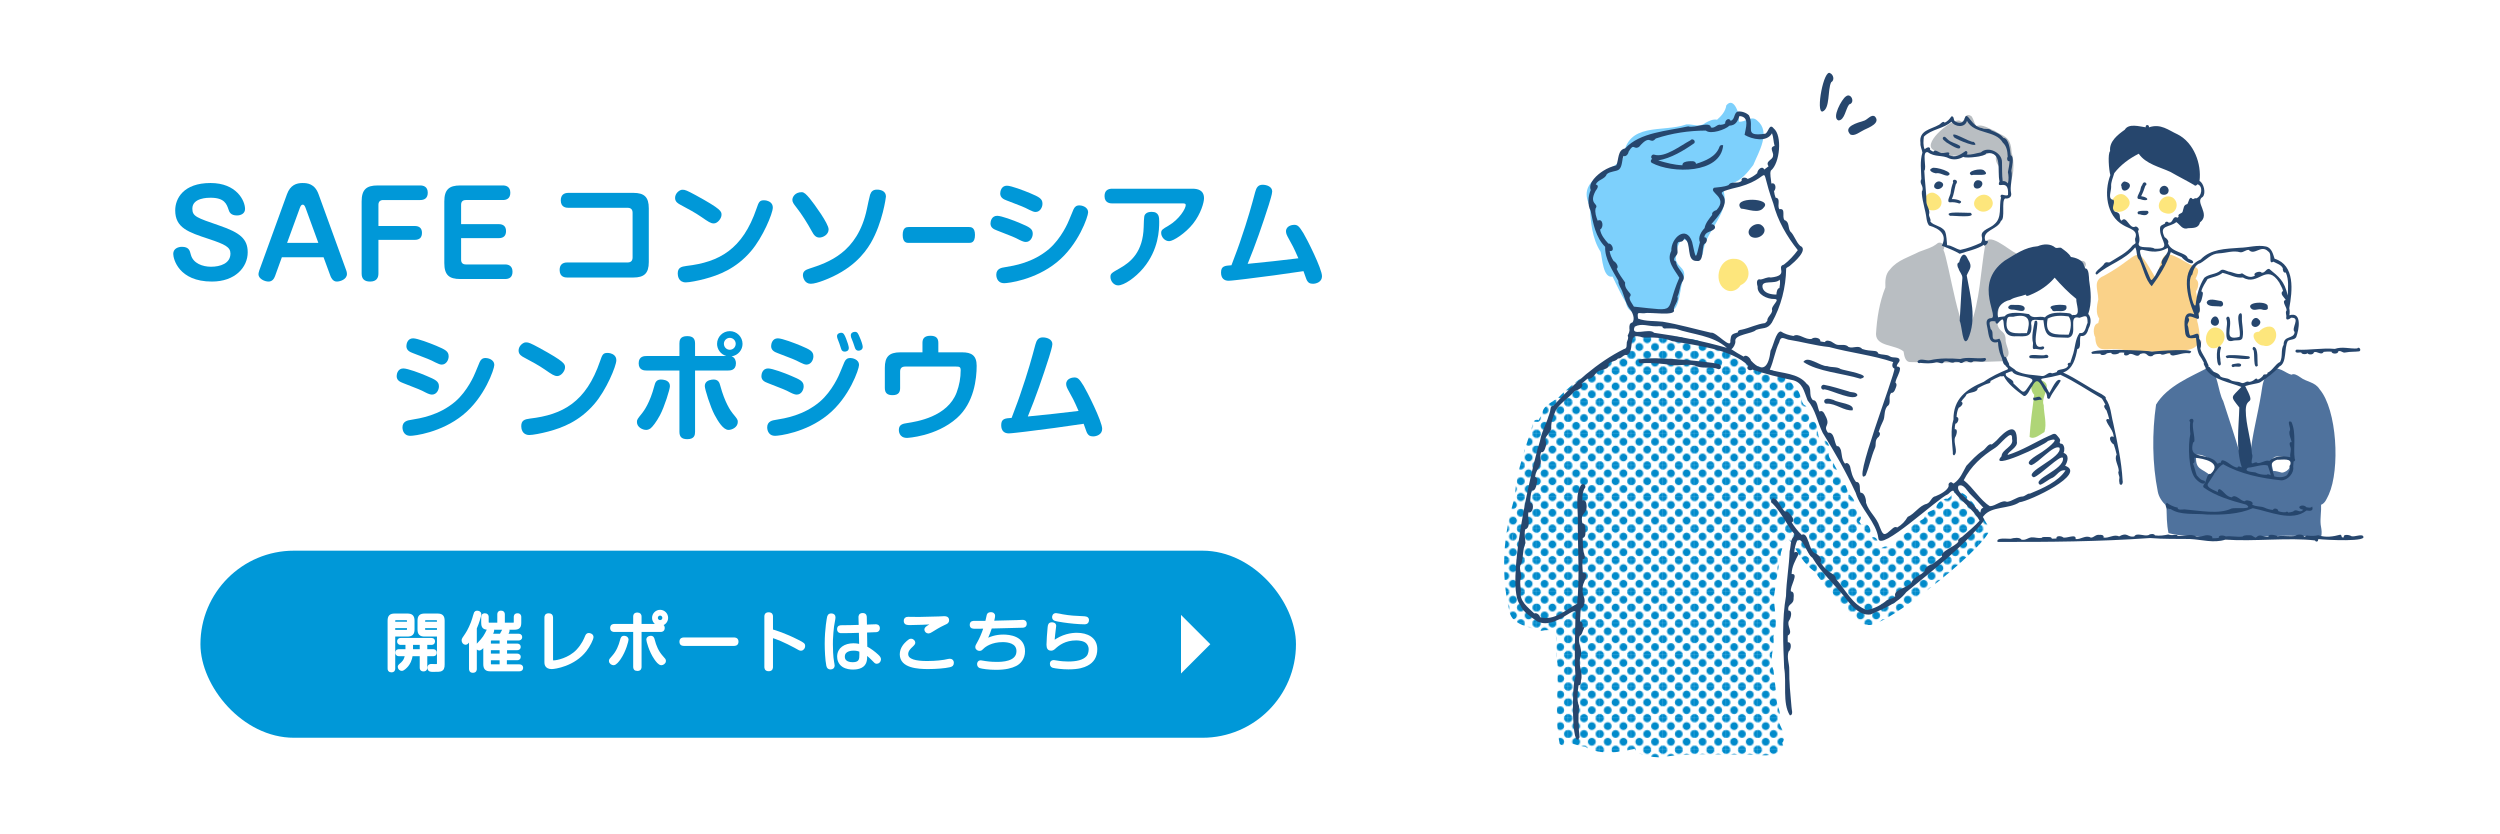 <?xml version="1.0" encoding="UTF-8"?><svg id="_レイヤー_2" xmlns="http://www.w3.org/2000/svg" width="475" height="158.481" xmlns:xlink="http://www.w3.org/1999/xlink" viewBox="0 0 475 158.481"><defs><clipPath id="clippath"><rect x="0" y="0" width="28.799" height="28.799" fill="none"/></clipPath><pattern id="_10_dpi_50_2" x="0" y="0" width="28.799" height="28.799" patternTransform="translate(-5897.111 -6424.799) scale(.207)" patternUnits="userSpaceOnUse" viewBox="0 0 28.799 28.799"><rect width="28.799" height="28.799" fill="none"/><path d="M28.799,32.4c1.988,0,3.6-1.611,3.6-3.601s-1.611-3.6-3.6-3.6-3.6,1.611-3.6,3.6,1.611,3.601,3.6,3.601Z" fill="#7dd0fc"/><path d="M14.397,32.4c1.989,0,3.602-1.611,3.602-3.601s-1.613-3.6-3.602-3.6-3.599,1.611-3.599,3.6,1.611,3.601,3.599,3.601Z" fill="#7dd0fc"/><path d="M0,32.4c1.988,0,3.6-1.611,3.6-3.601S1.988,25.2,0,25.2s-3.6,1.611-3.6,3.6S-1.988,32.4,0,32.4Z" fill="#7dd0fc"/><path d="M28.799,32.4c1.988,0,3.6-1.611,3.6-3.601s-1.611-3.6-3.6-3.6-3.6,1.611-3.6,3.6,1.611,3.601,3.6,3.601Z" fill="#7dd0fc"/><circle cx="28.799" cy="14.4" r="3.6" fill="#7dd0fc"/><path d="M28.799,32.4c1.988,0,3.6-1.611,3.6-3.601s-1.611-3.6-3.6-3.6-3.6,1.611-3.6,3.6,1.611,3.601,3.6,3.601Z" fill="#008aca"/><path d="M14.397,32.4c1.989,0,3.602-1.611,3.602-3.601s-1.613-3.6-3.602-3.6-3.599,1.611-3.599,3.6,1.611,3.601,3.599,3.601Z" fill="#008aca"/><circle cx="28.799" cy="14.4" r="3.6" fill="#008aca"/><path d="M14.397,18.001c1.989,0,3.602-1.612,3.602-3.601s-1.613-3.601-3.602-3.601-3.599,1.611-3.599,3.601,1.611,3.601,3.599,3.601Z" fill="#008aca"/><path d="M7.199,25.2c1.988,0,3.599-1.611,3.599-3.6s-1.611-3.6-3.599-3.6-3.601,1.61-3.601,3.6,1.611,3.6,3.601,3.6Z" fill="#008aca"/><path d="M21.6,25.2c1.988,0,3.6-1.611,3.6-3.6s-1.611-3.6-3.6-3.6-3.601,1.61-3.601,3.6,1.612,3.6,3.601,3.6Z" fill="#008aca"/><path d="M7.199,10.799c1.988,0,3.599-1.611,3.599-3.6s-1.611-3.6-3.599-3.6-3.601,1.61-3.601,3.6,1.611,3.6,3.601,3.6Z" fill="#008aca"/><path d="M21.6,10.799c1.988,0,3.6-1.611,3.6-3.6s-1.611-3.6-3.6-3.6-3.601,1.61-3.601,3.6,1.612,3.6,3.601,3.6Z" fill="#008aca"/><path d="M0,32.4c1.988,0,3.6-1.611,3.6-3.601S1.988,25.2,0,25.2s-3.6,1.611-3.6,3.6S-1.988,32.4,0,32.4Z" fill="#7dd0fc"/><circle cx="0" cy="14.4" r="3.6" fill="#7dd0fc"/><path d="M28.799,3.601c1.988,0,3.6-1.611,3.6-3.601s-1.611-3.6-3.6-3.6S25.2-1.988,25.2,0s1.611,3.601,3.6,3.601Z" fill="#7dd0fc"/><path d="M14.397,3.601c1.989,0,3.602-1.611,3.602-3.601s-1.613-3.6-3.602-3.6S10.798-1.988,10.798,0s1.611,3.601,3.599,3.601Z" fill="#7dd0fc"/><g clip-path="url(#clippath)"><path d="M0,3.601C1.988,3.601,3.599,1.99,3.599,0S1.988-3.599,0-3.599-3.6-1.988-3.6,0-1.988,3.601,0,3.601Z" fill="#7dd0fc"/></g><path d="M0,32.4c1.988,0,3.6-1.611,3.6-3.601S1.988,25.2,0,25.2s-3.6,1.611-3.6,3.6S-1.988,32.4,0,32.4Z" fill="#008aca"/><circle cx="0" cy="14.4" r="3.6" fill="#008aca"/><path d="M0,3.601C1.988,3.601,3.599,1.99,3.599,0S1.988-3.599,0-3.599-3.6-1.988-3.6,0-1.988,3.601,0,3.601Z" fill="#7dd0fc"/><path d="M28.799,3.601c1.988,0,3.6-1.611,3.6-3.601s-1.611-3.6-3.6-3.6S25.2-1.988,25.2,0s1.611,3.601,3.6,3.601Z" fill="#7dd0fc"/><path d="M28.799,3.601c1.988,0,3.6-1.611,3.6-3.601s-1.611-3.6-3.6-3.6S25.2-1.988,25.2,0s1.611,3.601,3.6,3.601Z" fill="#008aca"/><path d="M14.397,3.601c1.989,0,3.602-1.611,3.602-3.601s-1.613-3.6-3.602-3.6S10.798-1.988,10.798,0s1.611,3.601,3.599,3.601Z" fill="#008aca"/><path d="M0,3.601C1.988,3.601,3.599,1.99,3.599,0S1.988-3.599,0-3.599-3.6-1.988-3.6,0-1.988,3.601,0,3.601Z" fill="#7dd0fc"/><path d="M0,3.601C1.988,3.601,3.599,1.99,3.599,0S1.988-3.599,0-3.599-3.6-1.988-3.6,0-1.988,3.601,0,3.601Z" fill="#008aca"/></pattern></defs><g id="_シンポジウム"><g id="_シンポジウムレポート"><rect width="475" height="158.481" rx="10" ry="10" fill="#fff"/><path d="M46.559,39.703c0,.902-.836,1.232-1.54,1.232-1.188,0-1.452-.66-1.584-1.078-.375-1.1-.771-2.289-3.433-2.289-.484,0-3.455,0-3.455,2.068,0,1.474.77,1.716,5.171,3.234,3.851,1.32,5.347,2.508,5.347,5.061,0,2.882-2.42,5.566-6.799,5.566-6.337,0-7.349-4.334-7.349-5.259,0-1.012.946-1.342,1.65-1.342,1.32,0,1.497.704,1.694,1.496.44,1.672,2.267,2.288,3.829,2.288,1.76,0,3.696-.616,3.696-2.508,0-1.232-1.034-1.738-4.048-2.75-3.938-1.298-6.447-2.112-6.447-5.457,0-2.222,1.54-5.193,6.711-5.193,4.929,0,6.557,3.345,6.557,4.929Z" fill="#0098d8"/><path d="M52.255,52.464c-.176.484-.528,1.034-1.232,1.034-.77,0-1.914-.55-1.914-1.386,0-.088.022-.352.154-.726l5.259-14.478c.638-1.76,1.804-2.134,2.97-2.134.88,0,2.311.11,3.037,2.134l5.259,14.478c.066.154.132.418.132.66,0,1.034-1.276,1.452-1.936,1.452-.77,0-1.1-.814-1.188-1.034l-1.32-3.586h-7.921l-1.298,3.586ZM54.544,46.149h5.941l-2.442-6.688c-.198-.528-.374-.572-.528-.572-.132,0-.33.044-.528.572l-2.442,6.688Z" fill="#0098d8"/><path d="M78.766,42.937c.858,0,1.408.374,1.408,1.298,0,.858-.418,1.342-1.408,1.342h-6.865v6.403c0,.792-.352,1.518-1.584,1.518-1.122,0-1.606-.55-1.606-1.518v-13.708c0-2.266.924-3.036,3.036-3.036h8.097c.572,0,1.43.198,1.43,1.386,0,1.078-.682,1.386-1.43,1.386h-7.041c-.594,0-.902.33-.902.902v4.026h6.865Z" fill="#0098d8"/><path d="M94.76,42.585c.836,0,1.386.396,1.386,1.32,0,.836-.418,1.342-1.386,1.342h-7.151v4.093c0,.572.286.902.902.902h7.459c.55,0,1.408.198,1.408,1.386,0,1.078-.66,1.386-1.408,1.386h-8.515c-2.09,0-3.036-.726-3.036-3.037v-11.706c0-2.266.924-3.036,3.036-3.036h8.097c.55,0,1.408.198,1.408,1.386,0,1.078-.682,1.386-1.408,1.386h-7.041c-.594,0-.902.308-.902.902v3.674h7.151Z" fill="#0098d8"/><path d="M119.246,49.868c.55,0,.946-.264.946-.946v-8.493c0-.638-.33-.946-.946-.946h-11.244c-.418,0-1.452-.066-1.452-1.408,0-1.034.594-1.43,1.452-1.43h12.322c2.09,0,2.949.792,2.949,2.948v10.188c0,2.178-.902,2.948-2.949,2.948h-12.542c-.308,0-1.452,0-1.452-1.43,0-1.012.572-1.43,1.452-1.43h11.463Z" fill="#0098d8"/><path d="M129.739,36.05c.418,0,.814.154,2.442,1.034,4.907,2.684,4.907,3.081,4.907,3.74s-.726,1.628-1.474,1.628c-.572,0-1.056-.33-2.354-1.232-1.144-.792-2.53-1.54-3.895-2.266-.506-.264-1.1-.594-1.1-1.342,0-.836.704-1.408,1.188-1.54.132-.022.242-.022.286-.022ZM146.835,39.439c0,1.123-1.937,5.721-4.159,8.295-2.86,3.344-6.139,4.555-8.779,5.259-1.32.352-2.927.66-3.586.66-1.386,0-1.541-1.232-1.541-1.672,0-1.1.616-1.32,1.65-1.452,6.227-.726,10.671-3.125,13.334-10.936.396-1.144.528-1.54,1.386-1.54.154,0,.352.022.55.066.484.132,1.145.462,1.145,1.32Z" fill="#0098d8"/><path d="M153.829,37.678c.88,1.079,3.608,4.819,3.608,5.897,0,1.034-1.1,1.562-1.738,1.562-.682,0-1.056-.44-1.475-1.232-.792-1.452-1.936-3.278-2.904-4.489-.55-.704-.77-1.012-.77-1.452,0-.506.484-1.452,1.782-1.452.462,0,.88.44,1.496,1.166ZM168.329,37.349c0,.088-.616,4.929-2.882,8.823-1.232,2.09-3.63,5.126-9.043,7.151-.771.286-1.738.594-2.354.594-1.166,0-1.496-1.167-1.496-1.65,0-.726.528-1.012,1.232-1.232,3.499-1.144,9.153-2.97,10.914-11.288.066-.352.55-2.596.616-2.75.22-.638.572-.968,1.32-.968.242,0,.44.022.594.066.264.066,1.1.286,1.1,1.254Z" fill="#0098d8"/><path d="M172.651,46.149c-.339,0-1.139,0-1.139-1.496,0-1.43.693-1.518,1.139-1.518h11.455c.323,0,1.14,0,1.14,1.496,0,1.474-.724,1.518-1.14,1.518h-11.455Z" fill="#0098d8"/><path d="M193.693,45.578c-.99-.528-1.32-.638-4.247-1.782-.638-.242-1.254-.528-1.254-1.342,0-.44.242-1.452,1.276-1.452.792,0,3.168.88,4.379,1.408,1.716.726,2.376,1.034,2.376,2.002,0,.66-.44,1.562-1.32,1.562-.286,0-.638-.11-1.21-.396ZM206.741,40.363c0,.726-1.804,6.139-5.963,9.483-4.158,3.367-9.263,3.96-9.967,3.96-1.518,0-1.518-1.496-1.518-1.606,0-1.167,1.012-1.342,1.628-1.43,1.738-.286,5.303-.836,8.383-3.455,2.354-2.024,3.653-5.061,3.873-5.633.836-2.09.88-2.156,1.144-2.398.154-.154.374-.264.792-.264.286,0,1.628.198,1.628,1.342ZM195.541,39.857c-1.056-.55-1.364-.66-4.247-1.76-.594-.22-1.254-.528-1.254-1.342,0-.418.22-1.474,1.276-1.474.814,0,3.213.924,4.379,1.408,1.76.748,2.376,1.056,2.376,2.024,0,.682-.462,1.562-1.32,1.562-.286,0-.638-.132-1.21-.418Z" fill="#0098d8"/><path d="M211.314,38.647c-.308,0-1.452-.022-1.452-1.386,0-1.056.638-1.408,1.452-1.408h15.204c.99,0,2.245.22,2.245,1.826,0,.771-.594,2.927-2.068,4.797-1.452,1.848-3.785,3.345-4.555,3.345-.858,0-1.518-.814-1.518-1.562,0-.572.264-.726,1.364-1.364,2.112-1.232,3.301-3.278,3.301-3.917,0-.33-.264-.33-.682-.33h-13.29ZM220.248,42.167c0,1.474-.088,5.281-3.036,8.801-1.518,1.804-3.652,3.256-4.775,3.256-.792,0-1.452-.792-1.452-1.606,0-.638.198-.748,1.782-1.65,2.112-1.188,4.401-3.125,4.533-7.811.066-2.09.066-2.222.396-2.552.22-.22.572-.352,1.122-.352,1.43,0,1.43,1.056,1.43,1.914Z" fill="#0098d8"/><path d="M235.559,46.105c1.606-4.665,2.266-7.151,2.926-9.615.22-.836.55-1.386,1.408-1.386.814,0,1.826.374,1.826,1.276,0,.484-.462,1.914-.638,2.508-1.21,3.785-2.509,7.569-4.027,11.244,4.665-.462,5.171-.528,9.637-1.056-.946-2.156-1.034-2.289-2.068-4.159-.044-.088-.286-.528-.286-.946,0-1.078,1.21-1.254,1.54-1.254.66,0,.946.242,1.782,1.606.638,1.056,3.521,6.733,3.521,8.163,0,1.079-1.078,1.431-1.716,1.431-.682,0-.88-.242-1.078-.528-.154-.22-.198-.396-.726-1.87-5.325.77-5.897.858-11.045,1.496-.594.066-2.707.33-3.168.33-.88,0-1.452-.484-1.452-1.562,0-1.232.704-1.298,1.98-1.386,1.188-3.168,1.32-3.499,1.584-4.291Z" fill="#0098d8"/><path d="M80.867,74.578c-.99-.528-1.32-.638-4.247-1.782-.638-.242-1.254-.528-1.254-1.342,0-.44.242-1.452,1.276-1.452.792,0,3.168.88,4.379,1.408,1.716.726,2.376,1.034,2.376,2.002,0,.66-.44,1.562-1.32,1.562-.286,0-.638-.11-1.21-.396ZM93.915,69.363c0,.726-1.804,6.139-5.963,9.483-4.158,3.367-9.263,3.96-9.967,3.96-1.518,0-1.518-1.496-1.518-1.606,0-1.167,1.012-1.342,1.628-1.43,1.738-.286,5.303-.836,8.383-3.455,2.354-2.024,3.653-5.061,3.873-5.633.836-2.09.88-2.156,1.144-2.398.154-.154.374-.264.792-.264.286,0,1.628.198,1.628,1.342ZM82.715,68.857c-1.056-.55-1.364-.66-4.247-1.76-.594-.22-1.254-.528-1.254-1.342,0-.418.22-1.474,1.276-1.474.814,0,3.213.924,4.379,1.408,1.76.748,2.376,1.056,2.376,2.024,0,.682-.462,1.562-1.32,1.562-.286,0-.638-.132-1.21-.418Z" fill="#0098d8"/><path d="M100.006,65.05c.418,0,.814.154,2.442,1.034,4.907,2.684,4.907,3.081,4.907,3.74s-.726,1.628-1.474,1.628c-.572,0-1.056-.33-2.354-1.232-1.144-.792-2.53-1.54-3.895-2.266-.506-.264-1.1-.594-1.1-1.342,0-.836.704-1.408,1.188-1.54.132-.022.242-.022.286-.022ZM117.103,68.439c0,1.123-1.937,5.721-4.159,8.295-2.86,3.344-6.139,4.555-8.779,5.259-1.32.352-2.927.66-3.586.66-1.386,0-1.541-1.232-1.541-1.672,0-1.1.616-1.32,1.65-1.452,6.227-.726,10.671-3.125,13.334-10.936.396-1.144.528-1.54,1.386-1.54.154,0,.352.022.55.066.484.132,1.145.462,1.145,1.32Z" fill="#0098d8"/><path d="M127.287,73.367c0,.594-1.056,3.961-1.893,5.523-.682,1.276-1.43,2.245-1.826,2.53-.198.132-.484.264-.792.264-.704,0-1.76-.528-1.76-1.496,0-.462.088-.572,1.012-1.716.286-.374,1.452-1.892,2.31-5.193.154-.572.352-1.32,1.606-1.144.55.066,1.342.33,1.342,1.232ZM129.091,65.27c0-.572.088-1.408,1.474-1.408,1.1,0,1.496.484,1.496,1.408v2.376h5.941c-1.144-.352-1.76-1.342-1.76-2.31,0-1.32,1.078-2.42,2.42-2.42s2.42,1.1,2.42,2.42c0,1.122-.814,2.178-2.09,2.376.704.198.836.946.836,1.298,0,1.386-1.122,1.386-1.474,1.386h-6.293v11.64c0,.572-.088,1.408-1.474,1.408-1.1,0-1.496-.484-1.496-1.408v-11.64h-6.271c-.33,0-1.474,0-1.474-1.364,0-1.386,1.122-1.386,1.474-1.386h6.271v-2.376ZM136.858,73.301c.858,3.19,1.958,4.753,2.311,5.193.924,1.122,1.012,1.232,1.012,1.672,0,1.012-1.1,1.518-1.76,1.518-1.012,0-2.002-1.65-2.662-2.882-.792-1.496-1.848-4.841-1.848-5.457,0-.858.748-1.122,1.32-1.21,1.254-.176,1.475.572,1.628,1.166ZM138.663,64.192c-.616,0-1.122.506-1.122,1.123,0,.638.506,1.144,1.122,1.144s1.122-.506,1.122-1.144c0-.616-.506-1.123-1.122-1.123Z" fill="#0098d8"/><path d="M150.167,74.578c-.99-.528-1.32-.638-4.247-1.782-.638-.242-1.254-.528-1.254-1.342,0-.44.242-1.452,1.276-1.452.792,0,3.168.88,4.379,1.408,1.716.726,2.376,1.034,2.376,2.002,0,.66-.44,1.562-1.32,1.562-.286,0-.638-.11-1.21-.396ZM163.214,69.363c0,.726-1.804,6.139-5.963,9.483-4.158,3.367-9.263,3.96-9.967,3.96-1.518,0-1.518-1.496-1.518-1.606,0-1.167,1.012-1.342,1.628-1.43,1.738-.286,5.303-.836,8.383-3.455,2.354-2.024,3.653-5.061,3.873-5.633.836-2.09.88-2.156,1.144-2.398.154-.154.374-.264.792-.264.286,0,1.628.198,1.628,1.342ZM152.015,68.857c-1.056-.55-1.364-.66-4.247-1.76-.594-.22-1.254-.528-1.254-1.342,0-.418.22-1.474,1.276-1.474.814,0,3.213.924,4.379,1.408,1.76.748,2.376,1.056,2.376,2.024,0,.682-.462,1.562-1.32,1.562-.286,0-.638-.132-1.21-.418ZM159.122,64.324c-.044-.132-.088-.308-.088-.462,0-.506.55-.638.792-.638.44,0,.616.33.924,1.1.242.572.528,1.496.528,1.782,0,.704-.726.704-.792.704-.286,0-.528-.132-.638-.44-.066-.176-.308-.946-.374-1.123-.066-.154-.308-.814-.352-.924ZM161.696,64.06c-.022-.088-.044-.242-.044-.352,0-.44.396-.66.792-.66.462,0,.594.308.902,1.034.286.638.572,1.474.572,1.826,0,.638-.66.726-.792.726-.352,0-.55-.198-.66-.462-.066-.176-.308-.946-.374-1.1-.066-.176-.33-.858-.396-1.012Z" fill="#0098d8"/><path d="M182.816,66.942c1.738,0,2.75.572,2.75,2.552,0,2.464-.484,7.041-3.763,9.946-3.938,3.499-9.417,3.762-9.461,3.762-1.562,0-1.562-1.364-1.562-1.518,0-1.078.858-1.188,1.562-1.298,1.826-.286,7.657-1.166,9.417-5.809.506-1.364.77-2.772.77-4.225,0-.638-.242-.704-.88-.704h-9.659c-.616,0-.968.286-.968.946v3.124c0,.616-.154,1.364-1.43,1.364-.968,0-1.474-.374-1.474-1.364v-3.828c0-2.046.748-2.949,2.948-2.949h4.203v-1.782c0-.55.132-1.364,1.496-1.364,1.122,0,1.518.484,1.518,1.364v1.782h4.533Z" fill="#0098d8"/><path d="M193.792,75.105c1.606-4.665,2.266-7.151,2.926-9.615.22-.836.55-1.386,1.408-1.386.814,0,1.826.374,1.826,1.276,0,.484-.462,1.914-.638,2.508-1.21,3.785-2.509,7.569-4.027,11.244,4.665-.462,5.171-.528,9.638-1.056-.946-2.156-1.034-2.289-2.068-4.159-.044-.088-.286-.528-.286-.946,0-1.078,1.21-1.254,1.54-1.254.66,0,.946.242,1.782,1.606.638,1.056,3.521,6.733,3.521,8.163,0,1.079-1.078,1.431-1.716,1.431-.682,0-.88-.242-1.078-.528-.154-.22-.198-.396-.726-1.87-5.325.77-5.896.858-11.045,1.496-.594.066-2.707.33-3.168.33-.88,0-1.452-.484-1.452-1.562,0-1.232.704-1.298,1.98-1.386,1.188-3.168,1.32-3.499,1.584-4.291Z" fill="#0098d8"/><rect x="38.083" y="104.628" width="208.15" height="35.546" rx="17.773" ry="17.773" fill="#0098d8"/><polygon points="224.39 127.969 224.39 116.832 229.959 122.401 224.39 127.969" fill="#fff"/><path d="M74.842,127.029c0,.144-.013.468-.468.468-.42,0-.48-.24-.48-.468v-9.091c0-.864.349-1.115,1.104-1.115h2.411c.743,0,1.104.251,1.104,1.115v1.643c0,.839-.324,1.115-1.104,1.115h-2.566v6.333ZM77.576,118.382v-.396c0-.264-.12-.396-.384-.396h-1.967c-.276,0-.384.144-.384.396v.396h2.734ZM77.576,119.09h-2.734v.839h2.351c.252,0,.384-.108.384-.384v-.456ZM82.277,123.599c.132,0,.456,0,.456.408,0,.419-.3.419-.456.419h-1.344v2.423c0,.132,0,.468-.467.468s-.468-.324-.468-.468v-2.423h-1.835c-.108,1.032-.54,1.691-.804,2.015-.24.288-.744.779-1.02.779s-.516-.252-.516-.516c0-.168.107-.264.216-.36.491-.396.972-.815,1.163-1.919h-1.379c-.132,0-.456,0-.456-.408,0-.42.312-.42.456-.42h1.451c0-.06.012-.132.012-.192v-1.127h-1.151c-.096,0-.432,0-.432-.408s.323-.408.456-.408h5.78c.12,0,.468,0,.468.408,0,.372-.264.408-.443.408h-1.032v1.319h1.344ZM79.999,123.599v-1.319h-1.775v1.319h1.775ZM80.694,120.697c-.792,0-1.115-.276-1.115-1.103v-1.655c0-.828.312-1.115,1.115-1.115h2.435c.768,0,1.104.264,1.104,1.115v8.312c0,.611-.096.971-.636,1.103-.18.048-.336.048-1.451.048-.24,0-.684,0-.684-.516,0-.48.348-.48.54-.48.155,0,.852.036.971.012.229-.036.3-.168.3-.42v-5.301h-2.578ZM80.526,118.382h2.746v-.396c0-.252-.107-.396-.384-.396h-1.967c-.275,0-.396.144-.396.396v.396ZM80.526,119.09v.456c0,.252.12.384.396.384h2.351v-.839h-2.746Z" fill="#fff" stroke="#fff" stroke-linecap="round" stroke-linejoin="round" stroke-width=".5"/><path d="M90.346,127.078c0,.144,0,.503-.492.503-.443,0-.492-.288-.492-.503v-5.793c-.312.516-.539.792-.635.863-.072.06-.168.108-.276.108-.275,0-.491-.288-.491-.587,0-.204.06-.312.671-1.188.372-.516,1.067-1.955,1.332-2.914.048-.156.287-1.032.335-1.104.049-.096.156-.18.36-.18.156,0,.54.048.54.42,0,.3-.384,1.583-.852,2.65v7.724ZM95.143,120.661c.096-.144.443-.816.516-.948.084-.144.204-.252.396-.252.192,0,.517.108.517.384,0,.18-.276.612-.396.816h2.339c.216,0,.456.072.456.384,0,.276-.18.396-.456.396h-2.423v1.091h2.159c.168,0,.443.048.443.372,0,.276-.18.384-.443.384h-2.159v1.151h2.159c.084,0,.443,0,.443.372,0,.288-.191.384-.443.384h-2.195v1.283h2.603c.265,0,.492.084.492.408,0,.264-.156.419-.492.419h-5.48c-.792,0-1.104-.3-1.104-1.115v-3.718c-.252.324-.708.875-1.008.875-.228,0-.468-.216-.468-.492,0-.18.072-.276.192-.396,1.211-1.259,1.367-1.583,1.955-2.783.107-.228.191-.251.288-.275h-.229c-.888,0-1.127-.252-1.127-1.127v-1.032c0-.144.012-.468.455-.468.42,0,.468.264.468.468v.924c0,.251.108.396.384.396h1.751v-1.823c0-.108,0-.468.444-.468.372,0,.491.18.491.468v1.823h1.812c.288,0,.384-.156.384-.396v-.924c0-.18.023-.468.468-.468.432,0,.456.288.456.468v1.032c0,.863-.24,1.127-1.128,1.127h-4.378c.204.06.36.18.36.396,0,.204-.276.72-.348.864h1.847ZM93.02,122.532h2.159v-1.091h-1.763c-.265,0-.396.12-.396.384v.708ZM95.179,123.288h-2.159v1.151h2.159v-1.151ZM95.179,126.478v-1.283h-2.159v.888c0,.264.12.396.396.396h1.763Z" fill="#fff" stroke="#fff" stroke-linecap="round" stroke-linejoin="round" stroke-width=".5"/><path d="M103.69,117.327c0-.252.06-.552.563-.552.396,0,.575.168.575.552v7.904c0,.276,0,.492.384.492.564,0,2.951-.456,4.51-2.111,1.031-1.104,1.476-2.183,1.667-2.663.108-.252.204-.432.48-.432.191,0,.647.132.647.516,0,.36-.588,1.607-1.308,2.531-2.183,2.806-5.816,3.31-6.381,3.31-1.139,0-1.139-.792-1.139-1.067v-8.479Z" fill="#fff" stroke="#fff" stroke-linecap="round" stroke-linejoin="round" stroke-width=".5"/><path d="M119.176,121.537c0,.156-.444,2.099-1.487,3.598-.288.408-.756,1.008-1.115,1.008-.216,0-.624-.192-.624-.564,0-.204.012-.204.576-.839.791-.888,1.259-2.003,1.547-3.143.084-.312.156-.624.659-.527.216.036.444.168.444.468ZM120.555,117.159c0-.18.012-.527.54-.527.455,0,.552.24.552.527v1.643h3.85c.132,0,.552,0,.552.516,0,.503-.42.503-.552.503h-3.85v6.884c0,.192-.024.528-.54.528-.479,0-.552-.264-.552-.528v-6.884h-3.826c-.119,0-.552,0-.552-.503,0-.516.42-.516.552-.516h3.826v-1.643ZM124.152,121.596c.288,1.151.756,2.255,1.548,3.143.563.636.575.636.575.839,0,.372-.407.564-.623.564-.372,0-.84-.6-1.115-1.008-1.044-1.499-1.487-3.442-1.487-3.598,0-.18.071-.396.443-.468.504-.096.588.228.659.527ZM125.424,118.67c-.707,0-1.283-.576-1.283-1.271,0-.708.576-1.284,1.283-1.284.696,0,1.271.576,1.271,1.284,0,.695-.575,1.271-1.271,1.271ZM125.424,116.715c-.384,0-.684.3-.684.684,0,.372.3.671.684.671.372,0,.672-.3.672-.671,0-.384-.3-.684-.672-.684Z" fill="#fff" stroke="#fff" stroke-linecap="round" stroke-linejoin="round" stroke-width=".5"/><path d="M129.953,122.472c-.18,0-.611,0-.611-.54,0-.527.372-.563.611-.563h9.499c.18,0,.611,0,.611.552,0,.527-.384.552-.611.552h-9.499Z" fill="#fff" stroke="#fff" stroke-linecap="round" stroke-linejoin="round" stroke-width=".5"/><path d="M146.617,126.706c0,.204-.013.576-.564.576s-.575-.36-.575-.576v-9.559c0-.168,0-.564.563-.564.552,0,.576.348.576.564v2.65c.647.18,2.398.696,4.953,1.991,1.091.551,1.163.659,1.163.947,0,.264-.18.647-.563.647-.18,0-.216-.024-1.151-.552-.684-.384-1.871-.947-2.555-1.247-.888-.384-1.415-.54-1.847-.672v5.793Z" fill="#fff" stroke="#fff" stroke-linecap="round" stroke-linejoin="round" stroke-width=".5"/><path d="M158.492,117.267c0,.036,0,.144-.024.288-.252,1.403-.287,1.607-.371,2.615-.097,1.103-.097,1.823-.097,2.243,0,.755.036,2.363.229,3.382.023.144.107.54.107.66,0,.288-.155.492-.539.492-.3,0-.48-.132-.552-.516-.216-1.043-.3-2.915-.3-4.102,0-2.878.432-4.989.443-5.037.048-.204.132-.552.672-.48.228.036.432.144.432.456ZM163.361,117.291c-.012-.216.036-.564.54-.564.491,0,.539.3.539.552l.036,1.655c.528-.012,1.38-.072,1.907-.072.144,0,.54,0,.54.504,0,.3-.145.456-.384.492-.132.012-1.775.072-2.052.084l.049,3.07c.839.444,1.535.983,2.122,1.523.349.312.48.528.48.732,0,.36-.288.6-.54.6-.216,0-.228-.024-.804-.624-.611-.636-1.02-.912-1.283-1.08.012.744.012,1.271-.18,1.727-.42,1.007-1.751,1.079-2.255,1.079-.492,0-1.26-.072-1.871-.467-.756-.504-.899-1.271-.899-1.751,0-1.487,1.26-2.278,2.843-2.278.659,0,1.091.12,1.343.18l-.06-2.674c-1.188.048-2.387.072-3.574.072-.168,0-.563,0-.563-.516,0-.492.359-.492.671-.492,1.151-.012,2.291-.024,3.442-.072l-.048-1.679ZM162.174,123.372c-.407,0-1.906.072-1.906,1.391,0,1.199,1.259,1.307,1.751,1.307,1.511,0,1.511-.899,1.511-1.751,0-.18,0-.336-.012-.684-.288-.108-.66-.264-1.344-.264Z" fill="#fff" stroke="#fff" stroke-linecap="round" stroke-linejoin="round" stroke-width=".5"/><path d="M180.37,126.538c-.768.192-2.579.336-4.019.336-1.906,0-5.145-.18-5.145-2.542,0-1.175.791-1.955,1.247-2.363.336-.3.468-.36.636-.36.407,0,.563.348.563.492,0,.132-.048.252-.407.588-.912.815-.936,1.307-.936,1.583,0,1.247,1.715,1.571,3.85,1.571,1.763,0,3.07-.204,3.262-.24.815-.168.912-.192,1.056-.192.348,0,.504.228.504.492,0,.444-.156.528-.611.636ZM172.897,118.514c-.479,0-.936,0-.936-.54,0-.372.168-.528.6-.528.324,0,1.764.036,2.052.024,3.094-.06,3.441-.072,3.766-.096.756-.048.84-.048.983-.048.252,0,.72,0,.72.504,0,.372-.156.444-.684.684-.947.432-1.907,1.031-2.398,1.343-.312.192-.444.252-.588.252-.3,0-.528-.24-.528-.504,0-.228.168-.372.864-.768.155-.096.899-.432,1.055-.503-1.643.083-3.441.18-4.905.18Z" fill="#fff" stroke="#fff" stroke-linecap="round" stroke-linejoin="round" stroke-width=".5"/><path d="M187.189,121.752c.792-.504,2.003-.936,3.418-.936,1.14,0,3.898.252,3.898,2.915,0,1.415-.852,2.254-1.56,2.59-.779.384-1.847.696-3.729.696-1.38,0-2.65-.204-2.963-.312-.084-.036-.359-.132-.359-.504,0-.108.023-.492.455-.492.013,0,.828.132.888.144.912.144,1.799.156,2.111.156.888,0,4.029,0,4.029-2.291,0-1.727-1.858-1.967-2.854-1.967-2.183,0-3.441.923-3.813,1.307-.24.252-.348.36-.6.36-.192,0-.552-.12-.552-.479,0-.192.036-.252.456-1.008.203-.348.719-1.403,1.139-2.734-1.595.012-1.774.012-1.967.012-.336-.012-.684,0-.684-.492,0-.504.36-.504.672-.504h2.255c.144-.6.168-.708.264-1.175.048-.24.096-.48.552-.48.275,0,.575.084.575.456,0,.335-.203.995-.252,1.175,1.919-.036,2.879-.06,4.618-.12.18-.012.947-.048,1.104-.048.18,0,.539.024.539.503,0,.468-.359.48-.552.492-2.003.06-4.174.12-6.021.156-.084.264-.527,1.583-1.067,2.579Z" fill="#fff" stroke="#fff" stroke-linecap="round" stroke-linejoin="round" stroke-width=".5"/><path d="M204.6,120.481c1.906,0,3.634.815,3.634,2.854,0,1.439-.647,2.375-1.715,2.926-.648.336-1.583.672-3.503.672-1.211,0-2.566-.18-2.914-.288-.096-.036-.372-.108-.372-.503,0-.24.072-.48.492-.48.096,0,.144.012.456.072.827.156,1.715.204,2.255.204,1.583,0,2.95-.264,3.693-1.104.479-.54.468-1.379.468-1.487,0-.66-.323-1.092-.563-1.319-.504-.48-1.439-.6-2.051-.6-2.135,0-3.406.947-4.233,1.727-.084.072-.276.228-.552.228-.384,0-.612-.216-.612-.887,0-.6.132-2.567.216-3.298.048-.408.084-.708.552-.708.216,0,.576.048.576.432,0,.06-.168,1.391-.192,1.595-.071.516-.096,1.031-.107,1.535,1.727-1.355,3.514-1.571,4.474-1.571ZM206.015,118.37c-1.067,0-2.854-.18-3.934-.348-.588-.084-1.392-.216-1.644-.324-.18-.084-.288-.216-.288-.432,0-.06.013-.527.492-.527.191,0,1.067.192,1.247.228,1.331.24,2.53.312,3.886.36.456.024.96.024.876.588-.061.456-.432.456-.636.456Z" fill="#fff" stroke="#fff" stroke-linecap="round" stroke-linejoin="round" stroke-width=".5"/><path d="M432.353,86.769c-1.245.517-.63,1.658-.458,2.706.574-.006,1.114.197,1.663.327,1.162-.066,2.3-1.573,1.522-2.584-.837-.329-1.811-.641-2.727-.449ZM417.249,86.42c-.172,3.051,1.107,2.4,2.827,4.034,2.649-1.516-.931-4.424-2.827-4.034ZM419.398,102.336c-2.4-.723-5.146-.358-7.382-1.059-.36-1.639-.337-3.455-.397-5.161-.781-.728-1.433-1.627-1.637-2.702-1.067-5.313-1.104-11.203-.33-16.547,2.154-3.54,6.502-5.244,10.05-7.098,1.712.872,1.673,4.59,2.707,6.438,1.058,3.244,2.138,6.513,3.11,9.757v-.002c.074,2.587,2.857,2.732,2.119.429.004-.002-.006-.013-.007-.018.002.005.006.01.007.018-.018-.033-.084-.176-.048-.102.274-3.431,1.387-7.471,2.028-11.431.308-1.856.328-3.54,2.162-4.408.979-1.121,2.493.494,3.598.748.472-.283,1.08.066,1.661.47,1.221.944,2.787.865,3.679,2.282,3.329,3.908,3.914,15.221,1.752,20.015-.377.71-.645,1.631-1.462,1.944.07,1.252-.206,2.532-.077,3.775.169.951.619,3.144-1.035,2.543-6.061-1.24-13.871.604-20.498.109Z" fill="#4f729d"/><path d="M425.516,85.953s.002.005.002.007c0-.002-.002-.005-.002-.007Z" fill="#b9bec2"/><path d="M425.516,85.953s0-.005-.002-.005c.004,0,.002,0,.002.005Z" fill="#b9bec2"/><path d="M425.495,85.884s.005.009.005.014c-.002-.005-.002-.009-.005-.014Z" fill="#b9bec2"/><path d="M427.645,86.402s.005.009.007.016c-.002-.005-.005-.011-.007-.016Z" fill="#b9bec2"/><path d="M427.642,86.401s.002,0,.002.002c0,0,0-.002-.002-.002Z" fill="#b9bec2"/><path d="M427.641,86.396s.002.003.002.005c0-.002-.002-.002-.002-.005Z" fill="#b9bec2"/><path d="M427.373,85.123c.011.012.022.018.029.034-.009-.011-.018-.023-.029-.034Z" fill="#b9bec2"/><path d="M372.892,61.928s.002.009.005.014c-.002-.005-.002-.009-.005-.014Z" fill="#fec1ae"/><path d="M377.633,46.956c-.002.009-.007.02-.009.032.002-.011.007-.023.009-.032Z" fill="#fec1ae"/><path d="M377.637,46.946s-.002.007-.005.009c.002-.002.002-.007.005-.009Z" fill="#fec1ae"/><path d="M408.529,66.759c-2.548.519-5.021-.6-7.543-.415-1.64.096-2.786.191-2.89-2.277-.44-.673-.441-2.511.563-2.67.075-.286.147-.573.206-.862-.738-.928-.45-2.56-.191-3.643-.03-1.875-1.122-3.587,1.067-4.492,7.523-4.087,5.621-6.634,9.947.617,1.476-5.6,1.297-5.711,6.389-2.783,1.621.696,1.994.833,1.081,2.767.822.475.488,1.74.082,2.357.134,1.563,1.146,3.102.456,4.675-.365.472-.263.964-.091,1.495.683,3.151.551,4.889-2.949,5.059-1.861,1.176-4.122.349-6.127.172Z" fill="#f8c058" opacity=".7"/><path d="M416.67,50.499s.002,0,.002.002c0,0,0-.002-.002-.002Z" fill="#fde67c"/><path d="M399.754,52.391s.005-.002.007-.005c-.001.002-.011.009-.007.005Z" fill="#fde67c"/><path d="M399.774,52.374s-.009.007-.014.011c.005-.005.009-.007.014-.011Z" fill="#fde67c"/><path d="M399.791,52.364s-.011.007-.016.011c.005-.005.009-.007.016-.011Z" fill="#fde67c"/><path d="M406.189,48.421s-.002.002-.005.002c.002,0,.002-.002.005-.002Z" fill="#fde67c"/><path d="M406.221,48.408s-.002.002-.005.002c.002,0,.002-.002.005-.002Z" fill="#fde67c"/><path d="M406.255,48.394c-.009.005-.018.007-.025.011.007-.005.016-.009.025-.011Z" fill="#fde67c"/><path d="M375.867,39.932c-2.194-1.395.649-4.054,2.271-2.434,1.499,1.627-.773,3.434-2.271,2.434Z" fill="#fde67c"/><path d="M366.657,39.908c-1.951-.408-1.046-3.718.78-3.267,2.454.991,1.551,3.807-.78,3.267Z" fill="#fde67c"/><path d="M418.253,64.542c.029.247.016.498.041.744-.107-.229-.109-.49-.041-.744Z" fill="#fec1ae"/><path d="M382.211,28.992c-.142-3.314-1.68-2.996-3.234-4.158-1.105-.376-2.289-1.327-3.491-.871-.408-.61-.47-1.243-.88-1.856-1.597-1.133-1.169,1.752-2.217.843-1.3-.671-7.044,4.081-5.191,5.437,1.127.817,2.553,1.728,3.986,1.169,1.42.07,2.784.181,4.217.147,1.325.276,3.225-1.409,4.1-.458-.613.663-.206,2.049.542,2.462-.262,1.12-.186,3.126,1.057,3.451,1.786-.576,1.644-4.689,1.112-6.166Z" fill="#b9bec2"/><path d="M394.855,50.272c-.038-.939,1.426-.985,1.452-.045.038.939-1.426.985-1.452.045Z" fill="#b9bec2"/><path d="M377.85,100.116c2.483,1.597-20.527,20.06-23.068,18.559-2.321-.103-3.462-2.511-5.019-3.881-1.688-1.981-3.467-3.882-4.886-6.117-4.51-3.074-4.705-9.667-6.485-3.725-.481,2.718-.921,5.791-1.368,8.537.1,2.478.84,5.085-.08,7.511.296,2.146-.911,4.231.011,6.318.218,2.069.524,4.092.662,6.173.263.792,1.016,2.831.206,3.41.329.66.576,1.363.946,2.001.277.374.2.767-.029,1.032.237.348.233.823-.073,1.123-.082.538.476.928.27,1.459-1.688,1.364-4.818,1.018-6.96.806-5.55.193-10.868-.432-16.413.595-1.689-.094-3.915-.163-5.016-1.621-3.074.669-6.579,1.259-9.426-.431-1.105-.054-2.648-.87-3.525-.549-.318.381-.928.377-1.257.007-1.044-4.846-.175-10.444-.429-15.306-.757-2.874,1.308-7.181-3.16-6.138-2.041-.741-5.414-1.113-5.924-3.578-1.768-7.305-1.248-14.756,1.019-21.944.153-4.756,2.167-9.511,3.493-14.115.112-.424.629-.594.987-.413.231-.451.492-.885.785-1.293-.213-1.282,2.103-2.318,2.983-2.99,3.442-3.594,8.134-6.316,12.313-8.964,1.362-.041,1.112-2.305,2.206-3.082,7.037.019,15.296.894,21.204,5.16,3.035,1.538,7.591,1.663,9.151,5.041,1.194.436,1.02,2.235,1.733,3.181,1.104.399.746,1.935,1.309,2.781,1.704.38,1.112,2.98,1.829,4.183,1.388-.896,2.198,1.436,1.595,2.443.071,1.023.894,1.437,1.227,2.321.963,1.824,2.072,3.194,2.531,5.243.701.42,1.518,1.513,1.101,2.343,1.105.181,1.713,2.064.955,2.874.134.238.292.465.465.678,1.066-.76,2.117.871,1.447,1.779.074.201.172.393.284.572,1.55-.381,1.373,1.439,1.694,2.275.455-.345.981-.724,1.579-.433.361-.254.808-.465,1.08-.706.377-1.297,2.19-1.554,3.094-2.482.096-1.361,1.908-1.531,2.741-2.332.054-1.108,1.476-1.374,2.232-1.794-.104-.876,1.302-2.064,2.148-1.849.785-.431,1.139-1.314,1.885-1.588,2.642.961,4.482,4.525,5.95,6.926ZM288.129,115.95c-.092-.182-.023.02-.014.1.002-.034.007-.066.014-.1ZM287.39,102.414c.057-.442.1-.885.136-1.329-.137.425-.275,2.479-.136,1.329Z" fill="url(#_10_dpi_50_2)"/><path d="M382.95,48.053c.653.454.277,1.524-.472,1.524-1.566.696-1.79,4.034-2.664,5.712-.428,1.624.299,3.408-.433,4.928.029,3.437,1.551,2.075,1.69,4.231-.119,1.155,1.235,2.713.106,3.537-.066.329-.322.617-.797.651-5.825.242-11.54.342-17.327.161-1.093.045-1.241-1.193-1.377-2.015-1.51-1.331-5.19-.886-5.238-3.296.176-3.097.669-6.084,1.784-8.879-.041-1.264-.037-2.518.916-3.453,1.374-1.74,3.607-2.329,5.485-3.308,1.224-.476,2.523-.789,3.566-1.665.757-.388,1.584.625,1.048,1.271.976,1.758,3.458,19.02,5.124,14.381,1.821-4.578,1.943-10.271,2.823-15.306.357-2.855,4.486,1.003,5.764,1.527Z" fill="#b9bec2"/><path d="M387.968,72.301c2.222.871-.333,3.059.34,4.691.032,1.686.62,3.5.143,5.082-.775.446-1.97,1.534-2.834.937.153-2.634.547-5.376.884-8.006-1.238-1.201-.307-4.372,1.466-2.704Z" fill="#8dc33e" opacity=".7"/><path d="M333.863,22.901c2.672,2.182.268,5.981-.735,8.446-1.073,1.377-2.235,2.956-4.02,3.457-.209.759-.971,1.158-1.697,1.291,1.399,4.282-3.077,7.431-3.743,11.377-.589,3.67-2.316.126-2.926-1.411-1.43-1.806-2.323,1.4-2.287,2.55-.413,2.137,2.187,2.055,1.402,4.29-.696,1.504-.644,5.973-2.363,6.15-.205.251-.55.381-.885.288-1.189-.319-2.549-.019-3.757.016-1.795.286-3.505.267-3.92-1.849-.974-1.599-1.723-3.278-2.55-4.952-1.82.365-1.947-3.482-2.26-4.696-1.667-2.581-1.895-5.787-2.088-8.777-2.589-5.202,4.239-6.35,6.366-9.033.667-7.022,7.453-4.794,12.018-6.413,1.33-.09,2.412.67,3.643-.311.703-.365,1.402-.73,2.182-.58.842-.743,1.598-1.573,1.751-2.718,1.462-1.827,2.68,1.864,2.368,3.076,1.245.212,2.411-1.287,3.498-.199Z" fill="#7dd0fc"/><path d="M329.433,49.173c2.784-.088,3.963,3.843,1.275,5.02-.507.869-1.584,1.366-2.536.998-2.815-1.118-1.817-6.13,1.261-6.018Z" fill="#fde67c"/><path d="M404.038,37.365c1.744,1.57-.717,3.492-2.321,2.718-1.771-1.239.712-4.429,2.321-2.718Z" fill="#fde67c"/><path d="M412.776,37.513c1.566,1.012.633,3.534-1.25,3.022-2.67-.569-.934-4.092,1.25-3.022Z" fill="#fde67c"/><path d="M421.73,62.44c2.018,1.105.45,4.209-1.618,3.673-1.987-.931-.724-4.88,1.618-3.673Z" fill="#fde67c"/><path d="M432.265,62.732c.758,1.473-.606,3.475-2.212,2.924-1.432.044-2.942-2.616-.842-2.632.676-.855,2.439-1.551,3.053-.292Z" fill="#fde67c"/><path d="M421.549,60.78c-.615-1.855-2.515.757-.778,1.118.618.053.984-.546.778-1.118Z" fill="#26466d"/><path d="M429.247,60.781c-.923-1.265-2.293,1.084-.839,1.343.658.092,1.456-.836.839-1.343Z" fill="#26466d"/><path d="M413.582,101.585c-.023-.037-.081-.115-.109-.15.018.066.054.116.109.15Z" fill="#26466d"/><path d="M448.838,101.736c-.774-.122-1.296.252-2.039.157-.286-.245-1.667-.515-1.463.191-.668.141-.221-.303-.667-.497-1.387.375-2.779.591-4.201.106-.647.137-1.21.173-2.001.075-.382-.149-.375.37-.724.238.046-.561-1.372-.53-1.593-.188-1.128.179-2.347-.096-3.423.075-.438-.272-1.801-.515-1.713.098-.75.231-1.597-.689-2.216.029-.633.215-.69-.322-1.25-.32-.47.035-1.115-.105-1.479.247-1.045.131-2.161-.158-3.161-.016-.306-.218-1.484-.367-1.334.27-.438.052-.817.086-1.25.054.152-.393-.345-.506-.633-.538-.901-.171-1.492.448-2.412.231-1.034-.663-2.352.009-3.537-.143-.086-.24-.296-.149-.513-.177-.583.079-.988.028-1.265-.077-.72.158-1.6.3-2.524.177-.104-.374-.971-.308-1.18-.07-.837.333-2.287-.561-2.759.274-1.348.232-1.237-.936-2.876-.011-.984-.484-1.956.406-2.967.213.191-.469-.449-.565-.776-.508-.7-.122-1.029.519-1.615.526-1.014-.575-1.919.403-2.899.265.156-1.092-1.737-.052-2.368-.306-.268-.288-1.398-.41-1.28.207-.29.026-.578.036-.862.036-.1-.44-.678-.285-1.025-.329-.302.048-.713-.091-.926.175-.669.11-1.262-.135-1.91-.104-.721.071-1.09.6-1.91.44-.354-.515-1.513-.347-2.055-.17-.687.015-2.876-.287-2.486.597,9.58.03,19.295-.053,28.983-.737,2.522.218,5.012.14,7.546.181,2.245.112,4.546.841,6.742.125,5.5.39,12.087-.448,17.05.153.055.265.434.296.54.052.058-.185.007-.398.274-.299.902.123,9.919.629,8.158-.703Z" fill="#26466d"/><path d="M326.324,69.137c-1.186-.415-15.595-1.839-14.993-.49.039.275.306.429.565.382,1.953-.157,3.922.073,5.848.347,1.38.145,2.82-.287,4.258.068,1.56.76,2.992.067,4.548.712.741-.037.412-1.096-.227-1.019Z" fill="#26466d"/><path d="M353.484,71.966c2.56-.707-3.165-1.574-3.763-1.851-.683-.483-1.747-.258-2.541-.554-1.346.076-3.714-2.111-4.54-.788,2.785,1.875,7.429,2.127,10.844,3.192Z" fill="#26466d"/><path d="M352.916,75.056c-.203-.652-1.188-.431-1.717-.706-1.562-.433-3.125-.973-4.716-1.253-.758.121-.501,1.185.204.876,1.258.158,5.743,2.401,6.229,1.082Z" fill="#26466d"/><path d="M348.411,76.005c-.483-.136-1.023-.377-1.518-.177-.49.172-.327.926.195.871,1.658-.1,3.339,1.44,4.905,1.257.514-1.292-2.734-1.377-3.582-1.951Z" fill="#26466d"/><path d="M313.852,30.952c3.862,2.076,13.063,2.078,13.548-3.321-.261-.182-.629-.023-.708.274-.665,1.897-2.681,2.661-4.444,3.226-.102-.676-.969-.499-1.459-.483-.451.052-1.171.159-1.127.753-1.538-.06-3.114-.462-4.607-.924,2.423-.396,4.875-1.879,6.867-3.281.317-.497-.411-1.003-.758-.525-1.824.959-4.829,3.354-6.842,2.718-.47-.168-.822.506-.415.795-.261.148-.381.552-.054.767Z" fill="#26466d"/><path d="M330.78,39.631c1.277.086,3.385,1.049,4.297-.163,1.939-1.917-6.236-2.175-4.297.163Z" fill="#26466d"/><path d="M334.532,42.673c-1.254-.528-3.162,1.188-1.871,2.271,1.524.931,3.792-1.105,1.871-2.271Z" fill="#26466d"/><path d="M349.315,22.884c1.169-.034,1.348-2.202,2.024-3.042,1.24-.315.349-2.313-.62-1.52-.752.454-2.782,4.121-1.404,4.562Z" fill="#26466d"/><path d="M351.578,25.563c.799.379,1.813-.527,2.627-.9.892-.424,3.167-1.287,2.028-2.532-.729-.506-1.448.703-2.178.842-1.045.329-3.977,1.073-2.477,2.591Z" fill="#26466d"/><path d="M346.271,21.197c1.491-.554.932-4.123,1.65-5.567.723-.402.399-1.461-.164-1.709-1.217-1.003-2.82,7.516-1.486,7.275Z" fill="#26466d"/><path d="M423.031,62.533c-.014,1.124-.278,2.684,1.35,2.18.598-.134,1.671.195,1.731-.726.221-1.273-.225-2.493-.147-3.779-.014-.243.05-.594-.22-.703-1.127.146.156,3.508-.247,4.498-3.191.833-1.275-1.695-1.896-3.614-.222-.535-.828-.018-.533.39.141.588.014,1.161-.036,1.754Z" fill="#26466d"/><path d="M428.212,65.9c-.236.091-.32.481-.068.601.318.566-.121,3.935.841,2.979-.156-.849.184-3.403-.773-3.58Z" fill="#26466d"/><path d="M422.014,66.027c-1.022-1.286-1.01,3.381-.347,3.425.539-.061.145-.777.209-1.127-.124-.784-.152-1.526.138-2.298Z" fill="#26466d"/><path d="M427.339,67.708c-.544-.054-5.636-.701-4.177.356.57-.305,5.175.733,4.177-.356Z" fill="#26466d"/><path d="M424.233,69.197c-.381.088-.221.629.118.551.442-.287,1.449.235,1.475-.429-.175-.508-1.191-.163-1.593-.123Z" fill="#26466d"/><path d="M436.138,66.769c.15.425.762.111,1.107.22.079.383.975.376,1.173.118.222.369,1.166.308,1.221-.159.586-.342,1.402.694,1.86-.095.497-.057.994-.075,1.493-.034.029.506,1.325.483,1.264-.066.605-.232.772.39,1.427.211.854-.171,1.74-.094,2.595-.211.454-.243-.07-.994-.413-.542-1.434.09-2.819-.417-4.251.082-2.421-.236-4.824.285-7.25.14-.154.021-.249.191-.225.336Z" fill="#26466d"/><path d="M421.75,57.153c-.683-.082-2.144-.606-2.477.281.096.992,1.887.662,2.652.817.751-.061.532-1.181-.175-1.098Z" fill="#26466d"/><path d="M430.874,58.322c.279-1.226-4.235-.998-3.207.243.527.612,1.264.088,1.963.205.424.184,1.481.263,1.244-.448Z" fill="#26466d"/><path d="M371.249,26.054c.394.467,5.39,2.459,3.757.896-.694.199-4.733-2.478-3.757-.896Z" fill="#26466d"/><path d="M369.838,27.068c.484.259,2.855,1.932,2.586.681-.71-.542-1.755-.629-2.411-1.316-.229-.179-.492-.642-.808-.361-.327.39.399.746.633.996Z" fill="#26466d"/><path d="M367.109,31.943c-.978.413.238.936.691.991.83-.184,1.462.427,2.249.449,1.627-.601-2.473-1.809-2.94-1.44Z" fill="#26466d"/><path d="M377.036,32.449c-.532-.682-3.761.138-2.455.844.613-.262,3.768.37,2.455-.844Z" fill="#26466d"/><path d="M375.849,34.241c-.912-.051-1.239,1.5-.265,1.584,1.126.064,1.581-1.518.265-1.584Z" fill="#26466d"/><path d="M368.574,34.484c-.594-.143-1.234.501-1.066,1.089.738,1.091,2.688-.584,1.066-1.089Z" fill="#26466d"/><path d="M388.48,74.44s-.002-.007-.002-.009c0,.004,0,.006.002.009Z" fill="#26466d"/><path d="M387.826,75.971c.323-.089-.144-.471-.295-.583-.438-.05-.773.216-1.221.184-.098.984.948.266,1.515.399Z" fill="#26466d"/><path d="M411.425,96.005c.008-.018-.014.025-.024.043.011-.021-.002.009.024-.043Z" fill="#26466d"/><path d="M418.122,49.311c-4.048,1.742-2.542,7.194-1.202,10.421-2.237-1.011-1.909,1.856-1.756,3.306.092,1.43.99,1.281,2.076,1.159.156,1.106.12,2.301.642,3.301.324.452.606.902.857,1.422-.152.401.365.759.355,1.171,1.242,2.06,4.795,2.619,6.767,3.425-1.929,2.125-2.22,1.586-.39,3.907-.096,3.76-.708,7.856.474,11.38-.238-.049-.696-.414-.838.055-1.096-.148-1.985-1.417-2.944-1.411-.106.179-.232.342-.268.53-.181-.131-.391-.003-.498.166-.341-.292-.542-.707-.973-.887-2.091-1.091-4.577-.113-3.732-3.205.721.049-.368-2.996.036-3.893.224-1.025-1.173-.508-.592.02-.069.748-.057,1.504.031,2.25-.49,2.201-.369,7.041.999,8.534.217.265,1.432,1.431,1.79.685.057-.404-.426-.329-.658-.483-.388-.211-.626-.563-.919-.858-.298-.808-.397-1.511-.71-2.241.452-.12.266-.755.254-1.103,1.743.125,5.413.92,3.117,3.062-.646-.12-.771,1.003-.977,1.427-.067.411-.66.79-.374,1.157,2.166,1.6,5.298,2.544,8.074,3.27,1.604,1.034-2.022.499-2.764.734-2.421,1.177-6.098.388-8.999.164-.355.032-1.332.193-1.243-.34-.75-.094-1.736-.629-2.03-.905-.58.47.009.902.086,1.452.074-.918-.002-.117.608-.278,1.799,1.25,4.65.807,6.853,1.048,2.878.089,6.122-.028,8.751-1.201,3.231.636,7.401,2.656,10.219.436.69.137,1.388.108,1.061-.756-.245.352-.73.188-1.086.143-.775-.838-2.263.135-.599.472-.758.821-1.237-.369-1.931.347-.306.091-.609.161-.915.186-.084-.165-.32-.248-.479-.071-.48.06-.975-.034-1.427-.2.043-.481-.857-.687-1.012-.227-.572-.036-1.134-.206-1.652-.454-.674-.291-1.56-.096-2.3-.57.295-.329-.145-.63-.456-.685-.284-.066-.683-.236-.898.048-.809.107-1.757-1.529-2.516-.724-1.109-.149-1.421-1.089-2.261-1.559-.313-.043-.483.327-.327.577-.64-.348-2.435-.881-1.897-1.688.82-1.126,1.704-3.028,2.849-3.637,3.213,1.866,7.274,2.682,11.043,3.075,1.252.004,2.483-1.428,2.26-2.567.022-.336.048-.672.079-1.007.227-.059.408-.279.215-.517-.318-2.049.362-4.844-.627-7.013-.988-.477-.161,1.078-.252,1.529-.423.616.238,1.82.304,2.314-.535-.107-.408.535-.275.844.311.685-.141,1.302.017,2.02-1.435-.261-2.865-.322-3.998.717-.628-.284-1.486.452-2.234.4-.147-.238-.442-.111-.656-.05-1.005.526-.039-1.092-.406-1.686-.138-2.791-1.164-5.467-1.175-8.312.046-2.839,2.041-.47-.106-4.58.862-.311,2.386-.485,2.823-.705,1.438-.944,2.673-1.863,3.698-3.034,1.443-.688.829-3.461,1.58-4.843.5-.335,1.277-.174,1.595-.735.512-1.36,1.184-4.906-1.307-4.136.077-.44.084-.889-.016-1.35.592-3.268,1.165-8.181-2.79-9.399-.266-.73-.482-2.04-1.613-2.316-1.648-.374-3.381.22-5.056.238-2.602.206-5.476.198-7.379,2.228ZM432.655,87.348c.931.051,2.953-.431,2.481,1.011-.264.183-.085.563-.016.811-.242.349-.331.8-.611,1.123-.731.486-1.57.424-2.38.234-.36-1.396-1.262-2.595.526-3.178ZM427.109,88.86c1.214-.065,2.779-.751,3.767-.408.16.581.548,1.402.536,1.876-.179-.186-.549-.313-.758-.118-.769-.003-1.483-.089-2.151-.458-.676-.097-2.295-.155-1.395-.892ZM435.319,60.372c1.92-.098-.106,2.046.662,2.693-.092,1.453-2.133.587-2.091,2.439-.591.97-.119,2.211-.667,3.252-.922.419-1.452,1.667-2.401,2.07.041.6-.758.03-.867.593-.261.322-.613.581-.996.724-.161-.358-.465-.197-.658.029-.281.213-.615.367-.971.39-.551-.305-.925.489-1.583.138-.623-.299-1.41-.087-2.03-.549-.573-.386-1.209-.228-1.824-.615-.441-.883-1.332-.632-1.931-1.352.033-.217-.072-.49-.326-.468.048-.29-.147-.548-.256-.817-.351-.963-1.054-1.709-1.316-2.656.192-.478.233-1.509-.222-1.844-.023-1.692-.635-.738-1.713-.631-.332-.573-.216-1.369-.481-1.973-.085-.497.584-.902.129-1.418.077-.631,1.406.169,1.826.231.472-.172.004-.762.123-1.13.46-.227.145-1.361.145-1.801.397-.318.461-.871.581-1.332.052-.309.265-.896-.204-.964.208-.897.798-1.67,1.197-2.369.955-.386,2.021-.497,2.838-1.166,1.283.274,2.555,1.078,3.87.878,2.953,1.758,4.425-2.915,6.921.973.195.489.582.976.702,1.587-.749.525.294,1.261.508,1.71-.914.219.306,1.416.161,2.026-.313.319.063.887-.063,1.279-.068.731.633.329.937.07ZM421.592,48.138c1.417-.06,2.717-.611,4.063-.204.627.054.977-.468,1.611-.454,1.083,1.19,2.331-1.111,3.704.304.832.491-.061,2.596.96,1.928.563.332,1.479.543,1.807,1.259-.052.324.122.975.56.803.623,1.413.417,2.887.374,4.369-.656-2.82-1.675-3.529-3.519-5.049-.565-.104-.8.846-1.47.71-.175-.423-1.771.031-1.23.545-.892.584-1.686.076-2.468-.424-.778.399-1.628-.198-2.573-.34-.435-.125-1.093-.558-1.497-.202-.883.789-2.235.638-3.108,1.409-.954,1.496-1.46,3.354-1.637,5.157-.449.967-1.801-4.883-.636-5.787.177-.853.614-1.955,1.53-2.158,1.167-.663,2.053-1.828,3.528-1.865Z" fill="#26466d"/><path d="M411.175,37.011c1.097-.014,1.169-1.453.147-1.704-1.146-.088-1.46,1.734-.147,1.704Z" fill="#26466d"/><path d="M403.711,34.484c-.313-.065-.9.625-.635.889.05,2.135,3.141-.373.635-.889Z" fill="#26466d"/><path d="M406.591,37.828c1.648.613,1.98-.276.222-.558.338-.635.586-1.299.803-1.987.635-.32-.322-1.202-.601-.104-.277.247-.27.705-.386,1.05-.132.458-1.057,1.649-.039,1.599Z" fill="#26466d"/><path d="M406.554,40.706c.4.169,1.251.336,1.509-.091.263-.138.15-.563-.145-.558-.526.016-1.056-.052-1.568.095-.397.127-.175.719.204.554Z" fill="#26466d"/><path d="M370.482,38.44c.613-.071,1.234.025,1.801.234,1.141-.522-1.005-.933-1.436-.839.414-.9.479-1.853.748-2.8.802-.945-.839-1.234-.492-.374-.257.62-.402,1.275-.481,1.937.007.458-.907,1.783-.141,1.842Z" fill="#26466d"/><path d="M374.411,40.43c-.494.08-5.379-.413-3.907.576.552-.085,5.204.519,3.907-.576Z" fill="#26466d"/><path d="M364.885,27.16c-.067.649.314,1.308.369,1.84-.491,1.632-.238,3.331-.198,5.018-.452.88.431,1.183.213,2.172-.454.172.454,3.557.563,4.122.22.829.148,1.845.685,2.539,2.121.609,3.488,1.802,2.428,3.825,1.128.466,2.391.936,3.401,1.545,1.553-.563,3.22-.814,4.63-1.731-.128.72,1.522-.893.245-.719-.772-2.056,2.352-2.09,2.963-3.807.884-.39.021-3.792.783-4.26.598.104,1.249-.207,1.161-.896-.337-1.464.363-2.948.03-4.404.088-.658.621-2.579-.116-2.92-.116-.846-.309-3.221-1.395-3.289-.591-.75-1.482-1.076-2.331-1.441-.368-.452-1.209-.095-1.717-.413-2.055-.233-2.794-3.359-3.28-1.935-.228,1.042-1.069,1.145-1.892.624-.304-.24-.12-1.055-.669-.907-.322.484-.693.916-1.261,1.186-.313-.469-.778.272-1.102.408-1.534.88-3.844,1.024-3.509,3.444ZM381.52,37.05c-.341.199-.725-.009-1.087-.055-.322-.045-.433.367-.234.531-.438,1.689.251,3.818-1.25,5.059-.687.756-2.62,1.096-2.423,2.268.146.553.11.865-.148,1.28-1.332.603-2.493,1.053-3.922,1.345-.877-.191-1.615-.856-2.504-.896-.094-.722-.07-1.82-.394-2.609-.578-1.046-2.203-1.082-2.788-1.88.155-.489-.268-.852-.263-1.329.271-.834-.415-1.546-.488-2.346.006-1.93-.33-4.017-.404-5.97.555-.53-.581-3.815.676-3.53,1.351,1.003,2.723.464,4.11,1.207.88.299,1.835.141,2.629-.324.531.363,4.37-.103,4.372-.696,3.166-.38,2.02,3.331,2.506,5.35-.745,1.811,1.863-.861,1.611,2.595ZM365.54,25.964c1.486-1.473,3.708-1.465,5.238-2.845.636,1.037,2.584,1.228,2.942-.159,1.372,2.605,5.435,1.722,6.804,4.124.745.698.889,1.58.944,2.686-.211.295-.127.966.343.866-.025.699-.184,1.382-.308,2.069.147.659.182,1.389,0,2.14-.253-.258-.606-.54-.991-.406-.159-1.223-.095-2.455-.136-3.677.001-1.764-2.616-3.095-4.011-1.809-.898.136-1.799.533-2.713.39.25-.209.195-.642-.166-.658-.955.645-1.949,1.415-3.215.771.468-.874-.787-.332-1.173-.381-.582.136-1.393-.891-1.745-.254-.183-.044-.436-.242-.653-.361.054-.159.025-.347-.134-.433-.311-.136-.65.16-.887.331-.315-.727-.237-1.627-.14-2.395Z" fill="#26466d"/><path d="M373.88,64.509c1.805-3.947.494-8.105-.205-12.176.527-1.277,1.189-1.583.253-3.039-.719-1.735-1.413-.662-1.697.567-.516.061-.322.912-.111,1.166.189.677.744,1.113.734,1.79-.24,2.772-.322,5.453-.514,8.163.452.867.527,5.054,1.539,3.529Z" fill="#26466d"/><path d="M372.443,58.514s.002.013.002.008c-.005-.03-.012-.063-.002-.008Z" fill="#26466d"/><path d="M382.389,58.831c.657-.067,2.378.785,2.297-.32-.261-.802-1.911-.514-2.641-.59-.859.397-.485.908.344.91Z" fill="#26466d"/><path d="M389.844,58.75c.187.625.673.28,1.301.35,1.011.093,1.723-.15,1.437-1.021-.438-.333-3.945-.2-2.738.672Z" fill="#26466d"/><path d="M364.801,68.945c1.019.095,2.076.196,3.033-.109.48-.128,1.275.575,1.506-.109.755-.377,1.423.513,2.096.03.272-.011.542.006.812.036.564.577.912-.376,1.54-.179.206.222.939.379,1.096.034.719-.193,2.227.47,2.473-.394-.066-.284-.306-.245-.529-.211-1.445.144-2.976-.259-4.378.165-1.899-.145-3.92-.186-5.73.227-.733.167-1.816-.447-2.368.173-.097.266.227.508.449.338Z" fill="#26466d"/><path d="M386.277,65.179c.032.369-.287,1.391.402,1.112.491-.025,1.628.463,1.722-.256-.032-.141-.184-.254-.336-.213-2.831.934.119-5.778-1.47-4.796-.238,1.246-.664,2.971-.318,4.154Z" fill="#26466d"/><path d="M388.544,67.468c-.533.24-3.635-.482-2.872.571,1.076.095,2.223.108,3.324-.027.506-.277-.064-.792-.451-.544Z" fill="#26466d"/><path d="M397.554,67.236c.483.005,1.022-.066,1.495-.034.12.447,1.062.241,1.245-.07.275-.065.564-.09.842-.107.038.516,1.417.297,1.59-.027.302-.023.608-.03.907.009-.347.656.617.647.919.288.747-.332,1.5.869,2.08-.045,1.542-.498,1.119.678,2.289.411.394-.439.939-.395,1.534-.415.596.44,1.237-.293,1.899-.127-.082.34.315.433.576.429,1.02-.129,1.961-.597,3.069-.415,2.101-1.118-6.572-.398-7.119-.329-.59-.223-13.173-.78-11.327.433Z" fill="#26466d"/><path d="M383.7,95.434c1.93-.218,12.938-5.413,8.671-6.942.493-.774.869-2.046-.291-2.443.227-.504.206-1.265-.199-1.66-.125-.094-.265-.114-.392-.077-.026-.109-.091-.208-.183-.274.412-.527-.289-1.034-.574-1.416-.436-.499-1.041.109-1.515.234-2.525,1.142-5.038,2.757-7.761,3.591-.024-.621,2-1.425,1.751-2.552.115-4.07-2.358-1.904-3.841-.231-.299.275-.611.55-.937.796-.567-.327-1.184.855-1.656,1.132-1.317.874-2.163,1.867-3.169,2.92-.681,1.216-1.18,2.54-2.368,3.325-.169.13-.408-.375-.681-.193-.281.079-.405.41-.306.669-.126.844-1.639,1.634-2.488,1.966-.812.102-.864,1.133-1.675,1.445-1.456.353-2.237,1.874-3.63,2.484-.483.822-1.072,1.482-1.994,2.021-.51-.385-1.091.443-1.488.71-1.175,1.121-1.345.274-1.844-.879-.604-1.849-2.006-2.717-2.586-4.55.046-.594-.278-1.967-1.034-1.881-.316-.598.201-2.069-.874-2.069-.713-.931-.894-1.876-1.116-2.929-.12-.397-.549-.882-.962-.531-.659-.807-.574-1.681-.778-2.573-.139-.333-.322-.851-.774-.751-.549-.714-.413-2.74-1.692-2.568-1.095-1.48.674-1.164-.536-3.312-.186-.424-.515-1.034-1.064-.699-.412-.636-.338-2.183-1.257-2.169-.967-.993.017-2.273-1.166-3.09-1.617-2.066-4.636-1.971-7.032-2.689.77-1.688.986-3.581,1.799-5.228.29-1.208.749-.762,1.698-.492,2.63.404,5.152,1.151,7.788,1.407,4.031,1.096,8.203,1.53,12.18,2.863-.289.472-.247,1.056.215,1.222.219.915-8.441,23.101-5.447,20.29.694-1.731,1.011-3.445,1.724-5.127.327-.601-.05-1.3.484-1.96.369-.245.771-.896.249-1.196.238-.701.49-1.336.808-1.976.467-.839.121-1.94.801-2.845.953-.593.054-1.724.783-2.572.354.068.587-.281.703-.565.15-.411.535-1.041.086-1.379.152-.935.866-1.788.88-2.715-.086-.263-.363-.367-.617-.32-.029-.446.356-.698.52-1.071.13-.993-1.308-.447-1.846-.887-.616-.426-1.533-.207-2.235-.56-.027-.313-.354-.426-.624-.449-.815-.063-1.616-.114-2.402-.393-.697-.834-1.706,0-2.588-.377-.476-.535-1.318-.356-1.919-.386-.757-.033-1.084-.677-1.803-.776-.272-.086-.633-.052-.76.241-.293-.039-.594-.068-.88-.138.125-.699-1.268-.889-1.617-.479-1.223.283-2.469-1.19-3.487-.547-.851-.148-1.693-.391-2.39-.859-.943-.009-1.43,2.795-1.956,3.65-.33,2.898-1.345,4.457-3.714,1.883-.112-.489-.956-1.274-1.393-.749-.807-.427-1.589-.906-2.35-1.411.383-.225.799-.96.772-1.504-.278-1.318,3.284-1.416,3.916-2.153,1.264-.486,2.166-.059,3.013-1.393,1.759-3.15,2.659-6.65,2.722-10.279.079-.227.512-.321.721-.537.798-.654,3.589-3.08,1.936-3.777-.818-.766-1.114-2.057-1.885-2.748-.444-.647-.133-1.855-1.076-2.13-.59-.649.329-2.31-.985-2.082-.5-.682.361-2.075-.721-2.187-.152-.399-.252-.819-.297-1.245.467-.44.358-1.724-.504-1.441-.052-.783-.349-1.907-.095-2.463,1.721-1.384,2.209-6.681.534-8.015-.816-1.041-.964.644-1.562,1.001-4.346.64-1.955-1.156-3.137-3.487-.52-.51-1.402-.805-2.114-.719-.812.27-.51,1.561-1.366,1.754-.336-.715-1.109-.091-1.034.497-.238.197-.568.24-.861.276-.639-.221-1.109.756-1.851.499-.146-1.297-3.17.224-4.31-.212-3.956.899-9.165,1.11-11.987,4.19-1.472.275-1.183,2.169-1.684,3.228-.869.195-1.729.557-2.48,1.039-1.076.676-2.931,2.252-2.376,3.65-.514,1.146-.637,2.859-.014,3.943.479,2.399.945,5.052,2.756,6.846-.088,2.298,1.411,4.503,2.504,6.461-.031.739.489,1.338.725,1.949.429,1.11.7,2.41,1.459,3.396.477.566,1.068,1.875.481,2.565-.575.126-.583.654-.567,1.15.11.548-.136.917-.33,1.375.237.427-.013.79-.154,1.216-.083.521.117,1.191-.535,1.304-5.072,2.517-9.585,6.599-13.435,10.787-.211.005-.41.126-.485.322-.253,2.126-1.675,4.183-2.051,6.375-1.65,5.234-6.789,27.819-3.711,31.196.53,1.334,1.895,2.121,3.042,2.971,3.674,2.108,8.167-4.187,7.408-.849-.039,3.824-.259,7.612.008,11.421-.745,1.269-.733,14.625.782,11.539-.251-1.973-.27-3.956-.113-5.924-.476-1.21-.265-2.62-.091-3.934.461-.007.458-.506.451-.848.507-1.664-.633-2.842-.075-4.548.507-1.525-.653-2.457-.159-3.99.506-.262.547-.963.792-1.37.268-.735-.317.048-.213-.445.011-.415-.025-.912-.504-.939-.005-.835.036-1.674.181-2.504.56-.091.617-.862.687-1.32.043-.878-.596-1.454-.326-2.448-.364-.905,1.637-2.84-.025-3.015-.086-.823-.098-1.706-.043-2.518.785-.12.295-.962.195-1.418-.129-.873-.161-1.756-.163-2.636.696-.172.479-1.137.497-1.676-.036-.426-.014-1.068-.565-1.132-.483-2.141.986-1.613.794-3.457-.009-.447-.25-1.064-.801-.892.002-.749.043-1.472.354-2.162.604-.47-.108-1.321-.603-.733-1.258,1.996-.43,5.252-.615,7.67.013,4.979.357,9.918-.117,14.858-2.201,1.198-4.357,3.302-7.015,2.585-.154-.454-.642-.903-1.148-.735-1.19-1.151-2.886-2.389-2.538-4.191.032-.79-.276-1.509-.02-2.337.393-.913-.58-2.073.108-2.889.403-1.203.229-2.733.79-3.949-.051-.85-.267-1.673-.055-2.582,1.251-.416.321-2.355.635-3.264.867.322,1.209-1.74.324-1.826,0-.767.089-1.54.281-2.289.624.129.821-.685.926-1.148.064-.474.37-1.266-.27-1.454.066-1.038.675-1.597,1.023-2.468.209-.777-.248-1.412.116-2.228.522.095.714-.538.817-.93.256-.562.044-1.132-.025-1.613.207-.714.996-1.16,1.127-1.99-.068-1.197.356-2.229.876-3.446.874-1.435,2.533-2.364,3.585-3.652.508-.111,1.91-.751,1.314-1.4.359-.326.734-.633,1.112-.937.915.197,1.375-.89,1.921-1.329.55-.428,2.391-.373,2.069-1.47.502-.599,1.379-.422,1.792-1.037.697.095,1.094-.898,1.705-.635,1.12-.548.666-2.264,1.182-3.298.32-.51,1.33-.263,1.804-.064,1.904-.014,3.886-.024,5.617.699,4.801.851,11.233,1.529,14.491,4.684-.614.523.212,1.111.753.719,2.414.797,4.913,1.463,7.443,1.962,2.159.407,2.331,2.164,3.046,3.898,1.531,1.784,1.831,4.101,2.879,6.179,2.295,3.687,4.456,7.455,6.257,11.374.91,3.04,3.953,5.659,4.308,8.649.246,2.809,11.313-7.652,13.223-8.379.316-.236.58-.652.989-.68,1.495,2.068,3.785,3.474,5.014,5.708-.806.946-2.219,2.101-3.324,3.072-.32.186-.885.451-.712.907-.566.97-3.659,1.91-3.074,2.829-.599.502-1.206.987-1.844,1.445-.51.109-1.495.628-1.445,1.259-.648.895-2.231,1.191-2.521,2.216-.631,1.034-3.616,1.38-3.094,2.647-.482.496-1.054.426-1.608.742-1.072.935-2.333,1.558-3.749,1.875-2.766-.94-4.114-3.929-5.947-5.964.066-.32-.206-.57-.41-.781-.995-.529-1.865-1.317-2.5-2.35.528-.587-.545-1.646-1.123-1.753-1.191-.726-1.176-4.149-2.464-3.448-.713-.712-1.332-1.515-1.874-2.364.547-.256.225-.905-.054-1.245-.311-.352-.646-.994-1.198-.81-.877-.696-1.21-2.296-2.255-2.543-.438.145-.595.826-.145.998,1.447,1.458,2.414,3.395,3.593,5.1.27.42.844.723.426,1.215-.649.585-.516,1.844-.76,2.722-.097,2.873-.624,5.611-.694,8.546-.788,4.46-.538,9.166-.348,13.668.497,2.834-.376,6.679,1.082,9.004.763-.075.287-1.173.305-1.674-.207-2.342-.453-4.671-.42-7.048.015-1.141-.5-2.178-.131-3.394.474-.311.714-1.844-.143-1.772-.034-.427-.039-.858.002-1.279,1.104-.603-.266-1.829.2-2.795.349-.377.805-2.001-.091-1.942-.252-1.454,1.062-.982.991-2.421.05-.456.129-1.18-.506-1.227-.282-.87,1.624-3.496.13-3.292.016-1.392.705-2.609,1.307-3.757-.002-.413-.508-.579-.801-.334.029-.837.261-1.629.588-2.387,1.163-.421,1.746,2.662,2.85,3.378,1.777,3.002,4.503,5.33,6.626,8.086,1.033,1.363,2.604,2.96,4.458,2.681,2.339-1.089,5.154-2.096,6.758-4.236,5.049-4.163,10.872-8.646,14.676-13.468.436-.421-.401-.7.031-1.017,1.505-1.894,4.758-1.254,6.803-2.591ZM338.092,54.725c-.379.038-.561.685-.574,1.243-1.044-.005-2.421-.25-2.643-1.399-.249-1.508,2.41-.451,3.269-1.431.126.539.039,1.056-.052,1.587ZM334.688,53.95c-.002-.009-.006-.017.003-.024.176-.016.163-.014-.003.024ZM310.44,58.261c-.289-.538-.992-1.327-.779-1.875.179-.138.236-.429.077-.606-.59-.685-1.097-1.257-.959-2.092-.569-.835-1.208-1.654-1.609-2.593.499-.412-.136-1.297-.583-1.502-.388-.588-.667-1.23-.756-1.915,1.087.235.533-1.496-.24-1.4-.69-.753-1.413-1.631-1.574-2.663.751-.365.551-2.216-.465-1.686-.272-.737-.563-1.54-.39-2.33.737-.981-1.404-.692,0-3.335.274-.358.782-1.067.025-1.211.436-.967,1.77-.981,2.11-1.971.672-.57,1.744-.454,2.322-.879.643-.569.523-1.779.847-2.576.465.211.925-.37.964-.794,1.08-1.818.908-.264,1.99-.928,2.234-2.628,2.012-.274,3.183-1.588,3.086-1.018,6.218-1.486,9.507-1.509.913.801,3.772-.208,4.473-.927,1.225-.068,1.54-.817,1.915-1.833,2.045.163,1.145,2.32.973,3.58,1.383.829,4.209,1.489,5.209-.31.296.758.259,1.625.495,2.411-1.148.275-.102,1.293-.299,1.887-.034.809-1.55.968-.846,1.981-.297.247-.515.41-.815.615-.415-.858-1.316.077-1.345.696-.531.47-1.155.848-1.81,1.098-.359-.397-1.333-.37-1.139.345-.79.741-1.926-.08-2.495.812-.889.388-1.851.375-2.774.513-1.102.955,2.804,1.736.482,4.242-.401.084-.953.433-.816.907-.579.751-1.284,1.565-1.445,2.516-.647.674-1.298,1.74-.889,2.688-.858,3.456-.7,3.379-1.481-.062-1.093-3.326-4.038-.767-3.952,1.699-.999,1.959.588,3.522,1.522,5.111-2.98,6.721.216,6.408-8.63,5.481ZM328.111,66.097c-4.53-1.299-9.187-2.221-13.84-2.868-.856-1.011-4.619.888-3.666-1.168,1.274-.695,2.605-.06,3.996-.068.413-.012.83-.032,1.243.043.045.349.424.461.721.356.617-.032,1.236.014,1.858.082,3.121,1.112,6.975,1.19,9.688,3.623ZM328.762,64.682c.254,1.939-2.752-1.742-3.674-1.465-3.048-.698-6.115-1.588-9.167-2.089-1.557-.192-3.22-.018-4.691-.598-.206-1.494.068-.927,1.286-1.016.825-.274,6.04.658,5.513-.658-.005-.895.978-1.63.686-2.509.506-1.027.379-2.08,1.066-3.053.65-1.198-1.267-2.243-1.316-3.519-.071-.134-.193-.231-.341-.249-.237-.773.742-.939.606-1.783-.307-2.983.682-.965,1.293-2.427,1.488.722.193,4.365,2.4,4.272,1.344.241.9-2.495,1.379-3.217.551-.206.776-1.295.005-1.302.196-1.163,1.294-.908,1.947-1.599.311-.427-.145-.942-.619-.86,6.021-6.553-1.092-5.376,3.914-6.762,8.707-1.826,4.679-5.917,7.875,2.803.797,3.212,2.594,6.3,4.655,8.877-.729.993-1.639,1.987-2.645,2.75-1.592.427,1.139,2.069-2.482,2.449-.667-.173-1.317.325-1.974.376-.398-.145-.906.117-.524,1.366-.149,1.483,1.867,2.386,3.14,2.339,1.407.014-.766,1.341-.381,2.175-.069.802-.982,1.23-.933,1.98-.136.145-.256.304-.417.422-1.563.187-2.914.918-4.424,1.246-.313.045-.762.104-.749.519-1.169.347-1.284.357-1.429,1.534ZM376.844,96.469c-1.008.273-.026,1.786-1.281.208-.752-1.406-4.128-3.04-3.453-4.369,1.06-.477,1.652,1.096,2.389,1.726.821.776,1.554,1.593,2.345,2.434ZM378.083,96.176c-1.875-1.158-3.146-3.516-4.974-4.936,1.351-2.661,3.495-4.59,5.98-6.152.885-.482,3.353-3.92,3.203-1.688.395,1.462-1.957,1.961-1.997,3.283-2.686,2.957,8.272-2.137,8.818-2.902,2.824-1.013.253,1.153-.76,1.826-.569.538-4.164,2.204-2.423,2.779,1.448-.453,4.187-3.916,5.363-3.331.749,1.88-7.133,4.718-4.871,5.635,1.187-.315,5.114-4.424,5.549-3.675.278,2.278-6.085,4.022-4.349,5.104.791-.265,1.548-1.032,2.421-1.372.846-.493,1.291-1.583,2.411-1.382-1.352,2.126-4.393,3.45-6.744,4.413-.573-.072-.938.6-1.584.571-.948.068-1.79.897-2.799,1.005-1.022-.449-2.128.811-3.244.822Z" fill="#26466d"/><path d="M380.88,49.532c-6.261,4.597-.531,11.128-2.765,10.93-1.07.235-.544,1.431-.484,1.98.238,1.216.272,3.024,1.989,2.545.046.963.176,1.792.588,2.711.295.497.269,1.497.819,1.715.045.269.665.476.431.762-1.574.646-3.157,1.376-4.542,2.368-3.315,1.39-5.805,3.24-5.757,7.171-.627,1.992-.25,4.174-.118,6.209-.009.236-.063.563.263.583.815-.7-.226-2.387.164-3.421.231-.286.644-1.663-.068-1.529,0-.379.032-.699.118-1.043.49-.039.894-1.22.231-1.293.027-.601.136-1.211.408-1.756.39-.147,1.103-.871.485-1.152.305-.591.818-.86.966-1.343.563-.537,2.112-.29,2.162-1.209.581-.302,1.166-.633,1.787-.84.261-.073.751-.145.624-.529.595-.342,1.227-.638,1.86-.903.168.034.44.032.674-.034.666,1.401,2.353,2.699,3.695,3.698.672.551,1.356-1.505,1.693-1.726.972-1.969,1.511-.666,2.275.714.2.357.484.422.574,1.171-.058.346.239.603.508.377.514-1.218,1.49-2.262,2.09-3.353-.728-.857-1.754,1.756-2.181,2.318-1.847-3.694-2.917-2.094,2.112-3.444,2.726,1.251,5.214,2.992,7.838,4.481.299.343.481.812.71,1.191-.526.215-.032.846.211,1.105.222.563.379,1.148.531,1.731-.184-.188-.558-.143-.594.152.352,1.085,1.41,1.918,1.424,3.201-.131-.134-.335-.195-.508-.109-.522.295.111,1.325.522,1.47.216.642.415,1.289.551,1.953-.547.877.408,2.105.399,3.108-.267.372.166.903.125,1.334-.086.356-.045.776.041,1.134.418.481.684-.255.565-.642-.192-3.676-1.028-7.432-1.792-10.959-.436-1.646-.394-3.128-1.422-4.619.188-.35-.5-.635-.771-.853-2.523-1.272-4.749-2.943-7.321-4.115,1.862-.608,2.385-2.717,2.702-4.455.863-.127.311-1.803.633-2.491.946.181,1.315-.692,1.52-1.45.463-.8.54-2.038-.082-2.729.725-2.064.497-4.336.17-6.434-.034-.515-.023-2.25-.726-2.205-.092-.214-.19-.431-.284-.642-.123-.921-1.624-1.454-2.45-1.538-.389-.713-1.082-1.157-1.715-1.636-.342-.351-.797.068-1.25-.143-.907-.797-2.258-.727-3.317-.274-2.524.206-4.29,1.556-6.313,2.756ZM385.866,72.768c-1.59,2.334-1.138,2.056-3.328.066.177-.876-1.732-1.036-1.417-1.903.386-.097.856-.436,1.209-.356.433,1.2,5.051.828,3.537,2.194ZM395.083,60.384c1.231-.392,1.549-.681,1.561.962-.391.734-.382,2.152-1.508,1.919-.891,1.076-.838,3.009-1.375,4.394-.103.425-.313.842-.399,1.271-.311-.082-.69.209-.401.522-.402.982-2.123.516-2.16,1.241-.297.118-.612.184-.923.25-.656-.455-1.229.666-1.967.492-1.651-.237-3.229-.155-4.836-.966-.383-.447-.998-.662-1.363-1.093.129-.254-.252-.653-.315-.91-.134-.243-.181-.758-.563-.672-.497-1.059-.319-2.56-.946-3.448-2.104.744-.76-1.173-1.663-1.824-.269-1.195-.521-1.65.912-1.461-.011.233.131.506.399.428,2.365-2.782-.355,2.71,3.528,2.402,1.815.021,3.06.259,2.899-2.065-.31-1.586,1.029-.907,2.282-1,.368,3.617,1.235,3.22,4.698,3.346,2.122-.375-.262-4.511,2.141-3.788ZM381.286,60.945c.132-1.22.824-.551,1.59-.844,2.738-.51,2.965.92,2.237,3.194-1.996-.008-4.255.474-3.827-2.35ZM389.058,60.543c1.147-.637,2.665-.615,3.959-.429.712.772.455,2.527.032,3.473-2.511-.036-4.658.244-3.991-3.044ZM381.94,56.979c.91-.589,1.986-.624,2.942-1.005.109.447.603.161.878.054,1.784-.738,3.38-1.793,4.623-3.274,1.249,1.42,2.625,2.854,4.111,4.031-.079.921.999,3.272-.546,3.053-.259.11-.195.019-.413-.113-.202-.27-.624-.188-.921-.261-1.31-.085-3.155-.211-4.081.835-1.211-.372-2.285.43-3.024-.615-1.13-.204-3.936-.594-4.592.397-.263.1-.889.082-1.268.216-.492-1.688.674-3.004,2.291-3.319Z" fill="#26466d"/><path d="M398.406,52.17c2.198-1.98,5.368-2.74,7.282-5.179.43.698.153,1.897.801,2.409.756,1.582,1.135,3.809,2.341,4.984,1.516-2.049,2.708-3.93,3.628-6.49.667.422,1.754.787,2.048.946.295.437,1.77,1.575,2.187,1.064.112-.523-.733-.56-1.028-.856-.237-1.112-3.149-1.055-3.747-2.836.292-.358-.316-1.009-.64-1.143-1.169-2.385.95-1.811,2.221-2.872.717.46,1.14,1.535,2.218,1.159.885-.053,2.036.069,2.273-1.1,2.122-1.572-1.126-3.931.519-4.843.678-.665.202-2.645-.603-3.029.413-3.249-1.058-7.275-4.167-8.859-1.75-.793-3.193-2.108-5.44-1.331.112-.562-.733-.602-.612-.009-1.2-.151-3.234-.806-3.984.465-1.308.931-2.988,2.21-2.781,4.054-.476.488-.241,3.504.041,4.567-1.212,3.188-.799,7.681,2.425,9.485,1.12.718,3.008.913,2.271,2.611.019.985.409.656-.445,1.245-1.15,1.482-2.804,2.208-4.33,3.197-.428.192-.618-.223-1.071.27-.196.561-2.374,1.778-1.407,2.091ZM411.853,47.102c.529,1.131-1.63,2.089-1.057,3.178-.621.605-.894,1.376-1.315,2.112-.873,1.156-.672,1.09-1.266-.252-3.568-8.316-.689-2.486,3.639-5.038ZM405.765,43.028c-1.175.701-1.718-2.259-2.654-1.096-.761-.413.274-1.407-1.291-1.717-.836-.749.098-1.42-.238-2.241-1.18-.096-.455-1.517-.461-2.495-.086-.88.372-1.763.59-2.588,1.228-1.587,2.846-2.769,4.653-3.686,1.325,1.958,4.016,2.526,6.025,3.462,1.526.883,3.06,1.635,4.524,2.502.195.261.461.013.608-.159,1.109.301.866,2.328-.259,2.688-.32-.164-.444.24-.687.1-.596-.708-.72.617-.978.971-.766.169-.658.757-.912,1.493-.133.335-1.01.341-.742.912-.067.068-.131.136-.202.197-1.047-.534-.774,1.16-1.751.901-.17-.277-.678-.154-.637.193-.808.479-1.014.302-.935,1.397.137,1.903,2.258,3.496-1.019,3.4-.841-.6-3.159.126-3.056-.982.355-.711.011-1.661-.124-2.416.404-.231-.086-.835-.454-.835Z" fill="#26466d"/></g></g></svg>